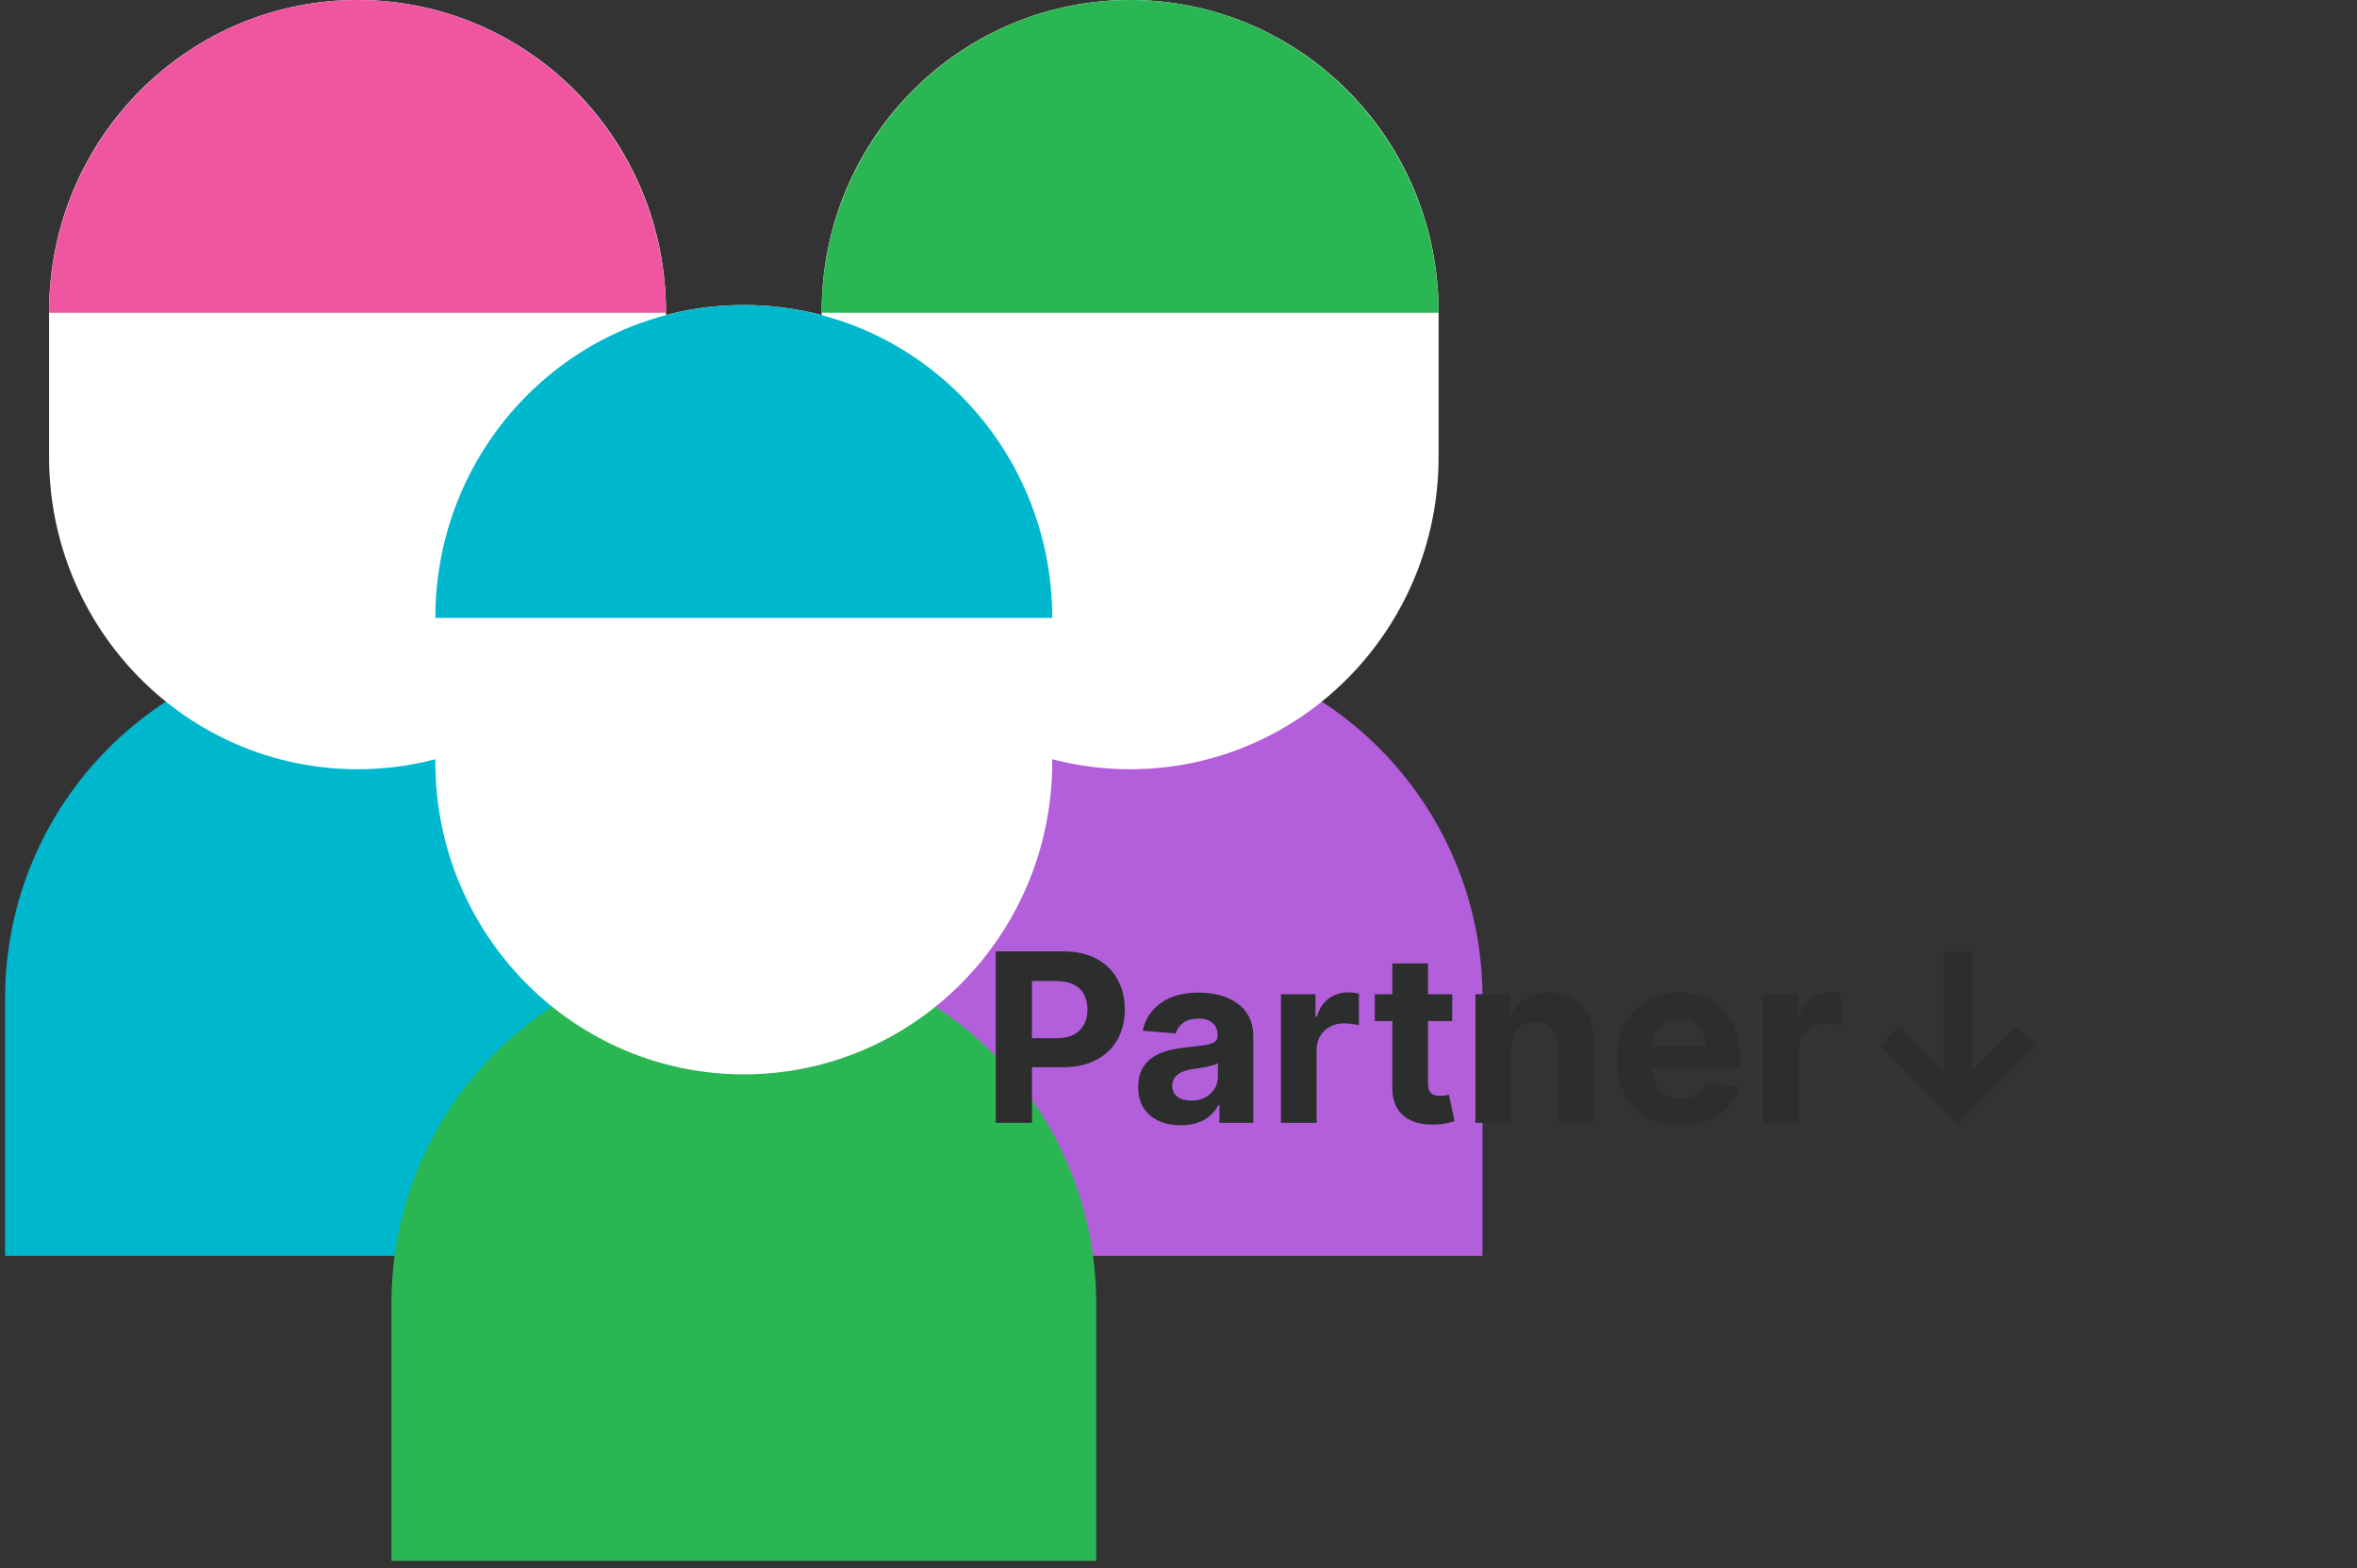 <?xml version="1.0" encoding="UTF-8"?>
<svg xmlns="http://www.w3.org/2000/svg" width="230" height="153" viewBox="0 0 230 153" fill="none">
  <rect x="0" y="0" width="230" height="153" fill="#333333" stroke="none"/>
  <g id="partners" clip-path="url(#clip0_1002_184)">
    <g id="Layer_1-2">
      <g id="pleft">
        <path id="Vector" d="M69.28 122.53V97.4C69.28 78.35 53.88 62.91 34.88 62.91H34.83H34.96H34.91C15.9 62.92 0.5 78.36 0.5 97.4V122.53H69.28Z" fill="#00B8CE"></path>
        <path id="Vector_2" d="M35.259 -0.002C18.489 -0.212 4.789 13.469 4.789 30.398V44.578C4.789 61.408 18.269 75.058 34.889 75.058C51.509 75.058 64.989 61.408 64.989 44.578V30.398C64.989 13.748 51.739 0.198 35.259 -0.002Z" fill="white"></path>
        <path id="Vector_3" d="M64.989 30.52C64.989 13.66 51.509 0 34.889 0C18.269 0 4.789 13.66 4.789 30.52H64.989Z" fill="#EF569F"></path>
      </g>
      <g id="pright">
        <path id="Vector_4" d="M144.668 122.53V97.4C144.668 78.35 129.268 62.91 110.268 62.91H110.218H110.348H110.298C91.298 62.91 75.898 78.35 75.898 97.4V122.53H144.678H144.668Z" fill="#B35FDB"></path>
        <path id="Vector_5" d="M110.65 -0.002C93.88 -0.212 80.18 13.459 80.18 30.398V44.578C80.18 61.408 93.66 75.058 110.28 75.058C126.9 75.058 140.38 61.408 140.38 44.578V30.398C140.38 13.748 127.13 0.198 110.65 -0.002Z" fill="white"></path>
        <path id="Vector_6" d="M140.38 30.52C140.38 13.66 126.9 0 110.28 0C93.66 0 80.18 13.66 80.18 30.52H140.38Z" fill="#2AB652"></path>
      </g>
      <g id="pmiddle">
        <path id="Vector_7" d="M106.969 152.3V127.17C106.969 108.12 91.569 92.68 72.569 92.68H72.519H72.649H72.599C53.599 92.68 38.199 108.12 38.199 127.17V152.3H106.979H106.969Z" fill="#2AB652"></path>
        <path id="Vector_8" d="M72.951 29.768C56.181 29.558 42.48 43.228 42.48 60.168V74.348C42.48 91.178 55.961 104.828 72.581 104.828C89.201 104.828 102.68 91.178 102.68 74.348V60.168C102.68 43.518 89.43 29.968 72.951 29.768Z" fill="white"></path>
        <path id="Vector_9" d="M102.68 60.289C102.68 43.429 89.201 29.77 72.581 29.77C55.961 29.77 42.48 43.429 42.48 60.289H102.68Z" fill="#00B8CE"></path>
      </g>
      <path id="Partnerâ" d="M97.165 109.559V92.831H103.764C105.033 92.831 106.114 93.074 107.007 93.558C107.9 94.037 108.58 94.704 109.049 95.559C109.522 96.409 109.759 97.389 109.759 98.5C109.759 99.61 109.52 100.591 109.04 101.44C108.561 102.289 107.867 102.951 106.958 103.425C106.054 103.898 104.959 104.135 103.674 104.135H99.468V101.301H103.103C103.783 101.301 104.344 101.184 104.785 100.95C105.232 100.71 105.564 100.381 105.782 99.962C106.005 99.537 106.116 99.05 106.116 98.5C106.116 97.944 106.005 97.46 105.782 97.046C105.564 96.626 105.232 96.303 104.785 96.074C104.339 95.84 103.772 95.723 103.086 95.723H100.701V109.559H97.165ZM115.232 109.795C114.431 109.795 113.718 109.657 113.092 109.379C112.465 109.096 111.97 108.679 111.605 108.129C111.246 107.574 111.066 106.882 111.066 106.055C111.066 105.358 111.194 104.772 111.45 104.299C111.706 103.825 112.054 103.444 112.495 103.155C112.936 102.867 113.437 102.649 113.998 102.502C114.565 102.355 115.158 102.251 115.779 102.191C116.508 102.115 117.096 102.044 117.543 101.979C117.989 101.908 118.313 101.805 118.515 101.669C118.716 101.533 118.817 101.331 118.817 101.064V101.015C118.817 100.498 118.654 100.098 118.327 99.815C118.006 99.531 117.548 99.39 116.955 99.39C116.329 99.39 115.83 99.529 115.46 99.806C115.09 100.079 114.845 100.422 114.725 100.836L111.507 100.574C111.67 99.812 111.992 99.153 112.471 98.598C112.95 98.037 113.568 97.607 114.325 97.307C115.087 97.002 115.969 96.85 116.971 96.85C117.668 96.85 118.335 96.931 118.972 97.095C119.615 97.258 120.184 97.511 120.679 97.854C121.18 98.197 121.575 98.638 121.864 99.178C122.152 99.711 122.297 100.351 122.297 101.097V109.559H118.997V107.819H118.899C118.697 108.211 118.428 108.557 118.09 108.856C117.753 109.15 117.347 109.382 116.873 109.55C116.4 109.714 115.852 109.795 115.232 109.795ZM116.228 107.394C116.74 107.394 117.192 107.293 117.584 107.092C117.976 106.885 118.283 106.607 118.507 106.259C118.73 105.91 118.842 105.516 118.842 105.075V103.743C118.733 103.814 118.583 103.879 118.392 103.939C118.207 103.994 117.998 104.045 117.763 104.094C117.529 104.138 117.295 104.179 117.061 104.217C116.827 104.25 116.615 104.28 116.424 104.307C116.016 104.367 115.659 104.462 115.354 104.593C115.049 104.723 114.812 104.9 114.643 105.124C114.475 105.341 114.39 105.614 114.39 105.94C114.39 106.414 114.562 106.776 114.905 107.027C115.253 107.272 115.694 107.394 116.228 107.394ZM124.996 109.559V97.013H128.369V99.202H128.5C128.729 98.423 129.112 97.835 129.651 97.438C130.191 97.035 130.811 96.834 131.514 96.834C131.688 96.834 131.876 96.844 132.077 96.866C132.279 96.888 132.456 96.918 132.608 96.956V100.043C132.445 99.994 132.219 99.951 131.93 99.913C131.642 99.874 131.378 99.856 131.138 99.856C130.626 99.856 130.169 99.967 129.766 100.19C129.368 100.408 129.052 100.713 128.818 101.105C128.59 101.497 128.475 101.949 128.475 102.461V109.559H124.996ZM141.709 97.013V99.627H134.154V97.013H141.709ZM135.869 94.007H139.348V105.703C139.348 106.025 139.397 106.275 139.495 106.455C139.593 106.629 139.73 106.752 139.904 106.822C140.084 106.893 140.29 106.929 140.525 106.929C140.688 106.929 140.851 106.915 141.015 106.888C141.178 106.855 141.303 106.831 141.39 106.814L141.938 109.403C141.763 109.458 141.518 109.52 141.203 109.591C140.887 109.667 140.503 109.714 140.051 109.73C139.212 109.763 138.477 109.651 137.846 109.395C137.219 109.139 136.732 108.742 136.384 108.203C136.035 107.664 135.864 106.983 135.869 106.161V94.007ZM147.455 102.306V109.559H143.975V97.013H147.291V99.227H147.438C147.716 98.497 148.182 97.92 148.835 97.495C149.489 97.065 150.281 96.85 151.212 96.85C152.083 96.85 152.843 97.04 153.491 97.421C154.139 97.803 154.642 98.347 155.002 99.055C155.361 99.757 155.541 100.596 155.541 101.571V109.559H152.061V102.191C152.067 101.424 151.871 100.825 151.473 100.395C151.076 99.959 150.529 99.741 149.832 99.741C149.363 99.741 148.949 99.842 148.59 100.043C148.236 100.245 147.958 100.539 147.757 100.925C147.561 101.307 147.46 101.767 147.455 102.306ZM164 109.804C162.71 109.804 161.599 109.542 160.668 109.02C159.742 108.491 159.029 107.745 158.528 106.782C158.027 105.812 157.777 104.666 157.777 103.343C157.777 102.053 158.027 100.92 158.528 99.945C159.029 98.971 159.734 98.211 160.643 97.666C161.558 97.122 162.631 96.85 163.862 96.85C164.689 96.85 165.46 96.983 166.173 97.25C166.892 97.511 167.518 97.906 168.051 98.434C168.591 98.963 169.01 99.627 169.309 100.427C169.609 101.222 169.759 102.153 169.759 103.221V104.176H159.165V102.02H166.483C166.483 101.519 166.374 101.075 166.157 100.689C165.939 100.302 165.637 100 165.25 99.782C164.869 99.559 164.425 99.447 163.919 99.447C163.391 99.447 162.922 99.57 162.514 99.815C162.111 100.054 161.795 100.378 161.566 100.787C161.338 101.19 161.221 101.639 161.215 102.134V104.184C161.215 104.805 161.33 105.341 161.558 105.793C161.792 106.245 162.122 106.594 162.547 106.839C162.971 107.084 163.475 107.206 164.058 107.206C164.444 107.206 164.798 107.152 165.119 107.043C165.441 106.934 165.716 106.771 165.944 106.553C166.173 106.335 166.347 106.068 166.467 105.752L169.685 105.965C169.522 106.738 169.187 107.413 168.68 107.99C168.179 108.562 167.531 109.009 166.737 109.33C165.947 109.646 165.035 109.804 164 109.804ZM172.029 109.559V97.013H175.402V99.202H175.533C175.762 98.423 176.146 97.835 176.685 97.438C177.224 97.035 177.844 96.834 178.547 96.834C178.721 96.834 178.909 96.844 179.11 96.866C179.312 96.888 179.489 96.918 179.641 96.956V100.043C179.478 99.994 179.252 99.951 178.963 99.913C178.675 99.874 178.411 99.856 178.171 99.856C177.659 99.856 177.202 99.967 176.799 100.19C176.402 100.408 176.086 100.713 175.852 101.105C175.623 101.497 175.509 101.949 175.509 102.461V109.559H172.029ZM192.409 92.831V104.503L196.763 100.133L198.674 102.028L191.029 109.657L183.4 102.028L185.279 100.133L189.649 104.503V92.831H192.409Z" fill="#2C2E2D"></path>
    </g>
  </g>
  <defs>
    <clipPath id="clip0_1002_184">
      <rect width="229.49" height="152.3" fill="white" transform="translate(0.5)"></rect>
    </clipPath>
  </defs>
</svg>
